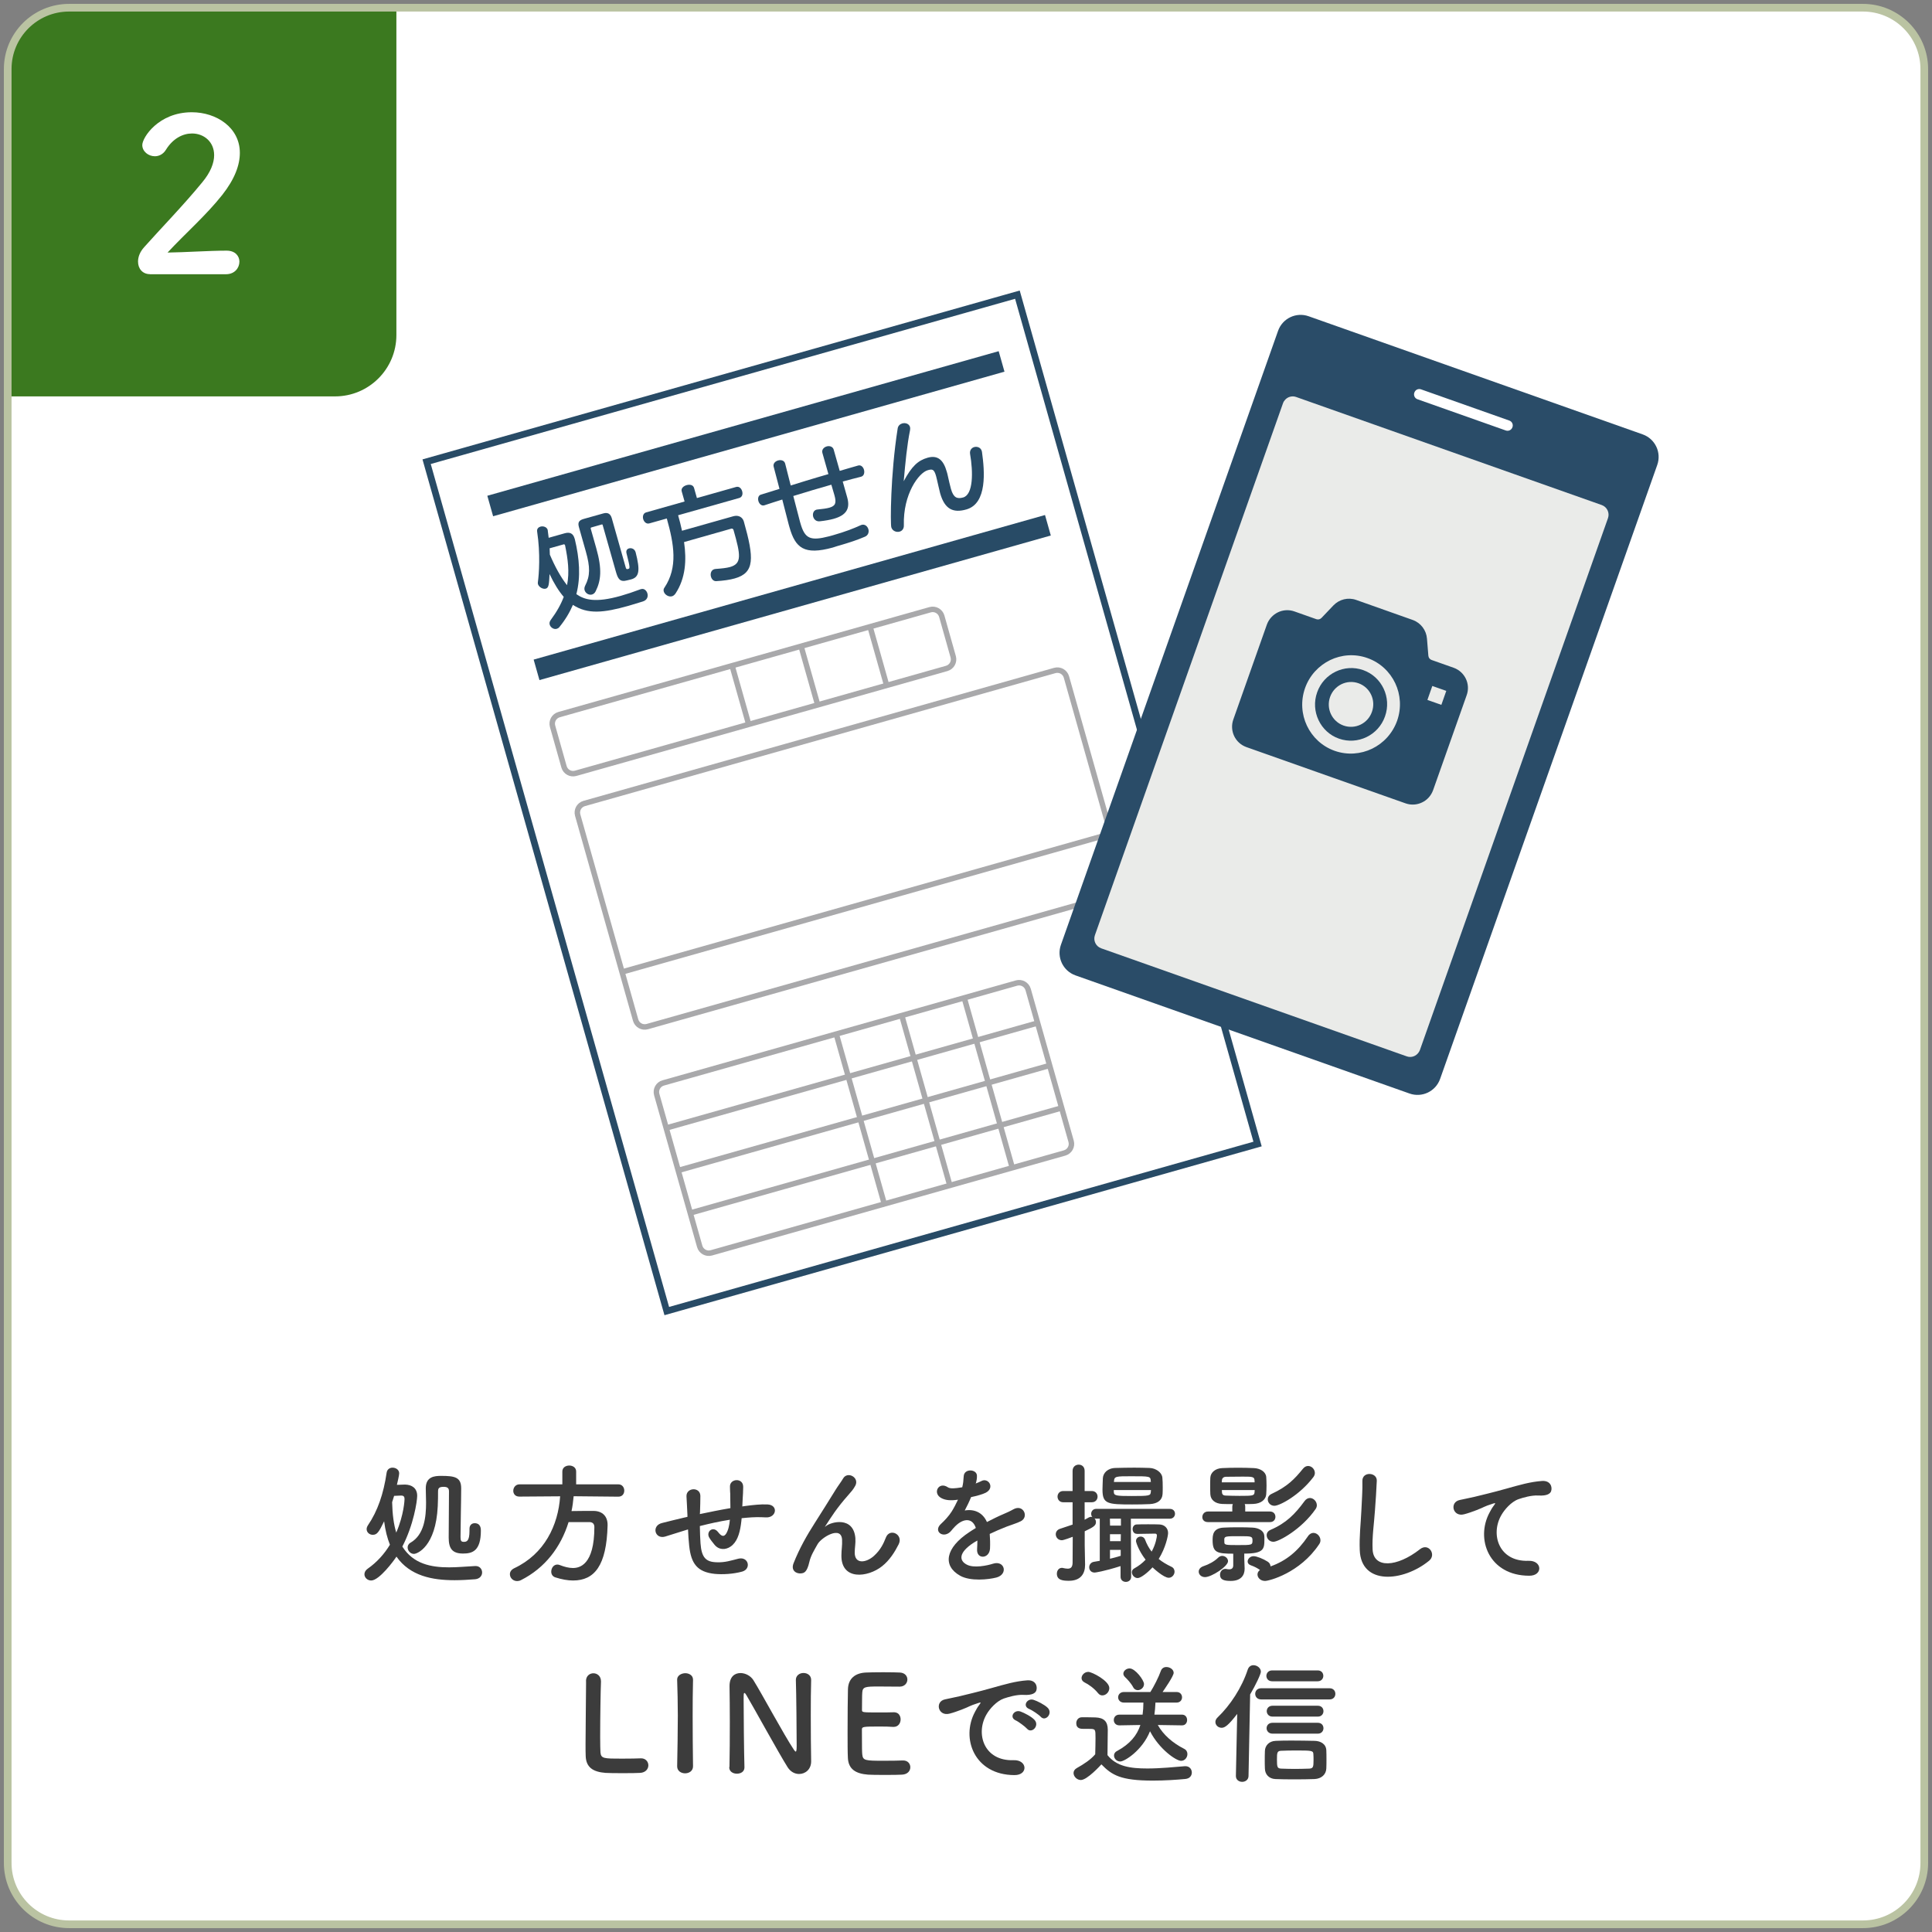 <?xml version="1.0" encoding="utf-8"?>
<!-- Generator: Adobe Illustrator 25.4.1, SVG Export Plug-In . SVG Version: 6.00 Build 0)  -->
<svg version="1.1" id="レイヤー_1" xmlns="http://www.w3.org/2000/svg" xmlns:xlink="http://www.w3.org/1999/xlink" x="0px"
	 y="0px" viewBox="0 0 263 263" style="enable-background:new 0 0 263 263;" xml:space="preserve">
<rect x="0" y="0" width="263" height="263" fill="#808080" stroke="none"/>
<style type="text/css">
	.st0{fill:#FFFFFF;}
	.st1{fill:#3B791F;}
	.st2{fill:none;stroke:#BAC3A2;stroke-width:1.044;stroke-miterlimit:10;}
	.st3{fill:#3C3C3C;}
	.st4{fill:#FFFFFF;stroke:#284B66;stroke-width:0.912;stroke-miterlimit:10;}
	.st5{fill:#284B66;}
	.st6{fill:none;stroke:#A9A9AB;stroke-width:0.745;stroke-miterlimit:10;}
	.st7{fill:#2A4C68;}
	.st8{fill:#EAEBE9;}
</style>
<g>
	<g>
		<path class="st0" d="M254.65,261.95H8.35c-4.03,0-7.31-3.27-7.31-7.31V8.35c0-4.03,3.27-7.31,7.31-7.31h246.3
			c4.03,0,7.31,3.27,7.31,7.31v246.3C261.95,258.68,258.68,261.95,254.65,261.95z"/>
		<path class="st1" d="M45.61,53.96H1.05V9.4c0-4.61,3.74-8.35,8.35-8.35h44.56v44.56C53.96,50.22,50.22,53.96,45.61,53.96z"/>
		<path class="st2" d="M253.6,261.95H9.4c-4.61,0-8.35-3.74-8.35-8.35V9.4c0-4.61,3.74-8.35,8.35-8.35H253.6
			c4.61,0,8.35,3.74,8.35,8.35V253.6C261.95,258.22,258.22,261.95,253.6,261.95z"/>
		<g>
			<path class="st0" d="M20.41,37.32c-1.01,0-1.62-0.75-1.62-1.71c0-0.64,0.26-1.33,0.84-1.97c2-2.26,5.35-5.7,7.9-8.82
				c1.16-1.39,1.62-2.66,1.62-3.7c0-1.82-1.39-2.95-3.01-2.95c-1.24,0-2.6,0.67-3.56,2.23c-0.38,0.61-0.95,0.87-1.5,0.87
				c-0.87,0-1.71-0.64-1.71-1.53c0-1.01,2.2-4.46,6.74-4.46c3.36,0,6.54,2.08,6.54,5.53c0,1.65-0.69,3.56-2.4,5.73
				c-2.2,2.78-5.03,5.24-7.44,7.84c2.4-0.03,5.67-0.26,8.04-0.26c1.19,0,1.74,0.75,1.74,1.5c0,0.84-0.64,1.71-1.82,1.71H20.41z"/>
		</g>
	</g>
	<g>
		<g>
			<path class="st3" d="M50.53,215.15c-0.52,0-0.92-0.4-0.92-0.85c0-0.25,0.13-0.54,0.45-0.76c1.26-0.88,2.27-2.02,3.02-3.26
				c-0.36-0.9-0.63-1.94-0.79-3.19c-0.72,1.5-0.97,1.84-1.55,1.84c-0.45,0-0.83-0.34-0.83-0.77c0-0.16,0.05-0.32,0.16-0.5
				c1.35-1.98,2.14-4.32,2.56-7.17c0.07-0.49,0.43-0.7,0.81-0.7c0.45,0,0.9,0.29,0.9,0.77c0,0.25-0.2,1.12-0.31,1.57
				c0.45-0.02,0.86-0.04,1.1-0.04c0.94,0.02,1.66,0.49,1.66,1.53c0,0.76-0.5,4-2.02,6.91c1.48,2.36,3.89,2.83,6.36,2.83
				c1.22,0,2.45-0.13,3.57-0.18c0.02,0,0.04,0,0.05,0c0.56,0,0.88,0.43,0.88,0.88c0,0.43-0.31,0.86-0.95,0.92
				c-0.92,0.07-1.85,0.13-2.81,0.13c-3.04,0-6.05-0.58-7.9-3.21C53.63,212.43,51.63,215.15,50.53,215.15z M53.65,203.63l-0.27,0.86
				c0.04,1.67,0.22,3.02,0.56,4.14c1.06-2.45,1.13-4.48,1.13-4.57c0-0.32-0.13-0.47-0.45-0.47c-0.02,0-0.04,0-0.05,0L53.65,203.63z
				 M61.08,209.3c0-1.55,0.04-5.06,0.04-6.27c0-0.36-0.11-0.63-0.72-0.63c-0.67,0-0.77,0.22-0.77,0.65c0,0.58,0,1.26-0.04,2
				c-0.27,5.51-2.81,6.48-3.24,6.48c-0.5,0-0.86-0.45-0.86-0.88c0-0.23,0.11-0.49,0.4-0.65c1.87-1.08,2.11-3.51,2.11-5.44
				c0-0.68-0.04-1.33-0.04-1.91c0-0.02,0-0.04,0-0.05c0-1.58,1.17-1.69,2.07-1.69c1.85,0,2.75,0.16,2.75,1.69
				c0,1.6-0.09,5.17-0.09,6.61c0,0.54,0.09,0.68,0.45,0.68c0.38,0,0.77-0.09,0.77-1.49c0-0.07,0-0.16,0-0.25c0-0.02,0-0.02,0-0.04
				c0-0.52,0.34-0.76,0.7-0.76c0.85,0,0.85,0.79,0.85,1.01c0,2.81-1.19,3.12-2.43,3.12C61.53,211.48,61.08,210.76,61.08,209.3z"/>
			<path class="st3" d="M78.09,203.68c-0.07,0.68-0.14,1.35-0.29,2.02c0.99-0.02,2.07-0.02,3.04-0.02c1.17,0.02,1.87,0.74,1.87,1.89
				c0,0.04,0,0.05,0,0.09c-0.14,5.46-1.78,7.49-4.7,7.49c-0.72,0-1.53-0.14-2.43-0.43c-0.38-0.13-0.54-0.45-0.54-0.77
				c0-0.49,0.32-0.97,0.83-0.97c0.11,0,0.22,0.02,0.34,0.07c0.63,0.25,1.24,0.4,1.78,0.4c0.88,0,2.92-0.38,2.92-5.58
				c0-0.49-0.31-0.67-0.67-0.67h-2.84c-1.06,3.42-3.21,6.25-6.48,7.9c-0.18,0.09-0.36,0.13-0.52,0.13c-0.58,0-0.99-0.45-0.99-0.94
				c0-0.31,0.18-0.61,0.59-0.81c4.12-1.94,5.98-5.83,6.25-9.79l-5.53,0.04h-0.02c-0.58,0-0.83-0.4-0.83-0.79
				c0-0.43,0.31-0.88,0.85-0.88h5.83v-1.75c0-0.54,0.47-0.81,0.94-0.81s0.94,0.27,0.94,0.81v1.75h5.74c0.54,0,0.81,0.43,0.81,0.85
				s-0.25,0.83-0.81,0.83L78.09,203.68z"/>
			<path class="st3" d="M93.36,208.29c-1.58,0.5-2.27,0.72-2.81,0.88c-1.42,0.41-1.91-1.5-0.41-1.85c0.81-0.2,2.14-0.54,2.94-0.72
				l0.5-0.11v-0.23c-0.04-1.04-0.09-1.78-0.13-2.56c-0.05-1.22,1.87-1.33,1.89-0.07c0,0.58-0.02,1.4-0.05,2.25l-0.02,0.23
				c1.19-0.25,2.68-0.56,4.16-0.81c0-0.54-0.02-1.04-0.02-1.5c0-0.4,0-0.58-0.02-0.72c-0.02-0.14,0-0.31-0.02-0.7
				c-0.04-1.12,1.8-1.26,1.8,0.02c0,0.61-0.04,1.13-0.07,1.64c-0.02,0.31-0.04,0.67-0.05,1.03c0.16-0.02,0.31-0.05,0.47-0.07
				c1.03-0.13,2.03-0.25,2.99-0.2c1.48,0.09,1.19,1.85-0.27,1.76c-0.9-0.05-1.62-0.04-2.54,0.04c-0.25,0.02-0.49,0.05-0.74,0.07
				c-0.02,0.31-0.07,0.63-0.11,0.94c-0.18,1.22-0.54,2.34-1.39,2.92c-0.68,0.47-1.6,0.5-2.21-0.27c-0.25-0.31-0.5-0.61-0.7-0.95
				c-0.47-0.79,0.5-1.66,1.21-0.74c0.52,0.68,0.83,0.59,1.08,0.22c0.29-0.45,0.45-1.13,0.52-1.91c-1.49,0.23-2.9,0.56-4.09,0.86
				c0.02,0.85,0.04,1.71,0.09,2.34c0.14,1.94,0.72,2.56,2.23,2.59c1.12,0.04,1.89-0.23,2.94-0.49c1.37-0.32,1.78,1.4,0.5,1.76
				c-1.24,0.34-2.68,0.41-3.73,0.31c-2.36-0.25-3.22-1.37-3.48-3.82c-0.07-0.65-0.13-1.48-0.16-2.23L93.36,208.29z"/>
			<path class="st3" d="M114.54,211.75c0-0.83,0.13-1.33,0.09-2.14c-0.09-2-2.83-0.31-3.33,0.59c-0.43,0.77-0.94,1.57-1.13,2.45
				c-0.32,1.39-0.72,1.48-1.08,1.53c-0.63,0.09-1.48-0.34-1.06-1.39c0.81-2.04,1.84-3.84,2.88-5.46s1.98-3.15,2.86-4.56
				c0.31-0.5,0.79-1.13,0.99-1.49c0.59-1.06,2.27-0.16,1.67,0.97c-0.14,0.25-0.27,0.45-0.41,0.63c-0.14,0.18-0.32,0.38-0.52,0.61
				c-0.86,0.97-1.44,1.73-1.91,2.39c-0.47,0.67-0.83,1.24-1.22,1.84c-0.13,0.18-0.07,0.14,0.05,0.04c0.65-0.58,3.76-1.42,4.02,1.62
				c0.05,0.7-0.09,1.31-0.09,1.98c0,1.6,1.55,1.4,2.61,0.45c0.92-0.83,1.31-1.69,1.64-2.52c0.52-1.33,2.41-0.41,1.73,0.94
				c-0.5,0.99-1.21,2.16-2.27,2.99C118.11,214.76,114.51,215.15,114.54,211.75z"/>
			<path class="st3" d="M132.78,201.96c0.29-0.11,0.56-0.22,0.76-0.32c0.99-0.59,1.96,0.9,0.63,1.57c-0.45,0.22-1.22,0.43-1.98,0.59
				c-0.23,0.58-0.54,1.22-0.86,1.82c1.24-0.22,2.43,0.23,3.02,1.57c0.74-0.38,1.49-0.76,2.2-1.06c0.43-0.18,0.92-0.4,1.4-0.67
				c1.35-0.76,2.16,1.04,1.01,1.62c-0.58,0.29-0.99,0.38-1.94,0.74c-0.76,0.29-1.57,0.65-2.29,0.99c0.05,0.59,0.07,1.33,0.04,1.98
				c-0.04,0.72-0.5,1.1-0.95,1.12c-0.45,0.02-0.86-0.32-0.81-1.03c0.02-0.38,0.04-0.79,0.04-1.17c-0.16,0.09-0.32,0.18-0.47,0.27
				c-2.23,1.44-1.96,2.52-0.95,3.02c0.95,0.49,2.72,0.13,3.56-0.14c1.58-0.49,2.09,1.46,0.43,1.89c-1.06,0.27-3.51,0.54-4.92-0.25
				c-2.43-1.37-2-3.8,1.26-5.94c0.25-0.16,0.54-0.36,0.88-0.56c-0.49-1.51-1.87-1.33-3.04,0.02c-0.02,0.02-0.05,0.05-0.07,0.07
				c-0.16,0.2-0.29,0.36-0.41,0.47c-0.99,0.88-2.3-0.14-1.22-1.12c0.47-0.43,1.08-1.08,1.46-1.69c0.31-0.5,0.59-1.04,0.85-1.6
				c-0.97,0.14-1.66,0.09-2.23-0.2c-1.3-0.65-0.41-2.34,0.85-1.49c0.34,0.23,1.06,0.14,1.69,0.04c0.07-0.02,0.18-0.02,0.27-0.04
				c0.13-0.52,0.16-0.88,0.2-1.51c0.07-1.08,1.76-0.97,1.8-0.09c0.02,0.36-0.05,0.7-0.14,1.04L132.78,201.96z"/>
			<path class="st3" d="M152.54,213.19c-2.34,0.74-3.44,0.88-3.53,0.88c-0.49,0-0.74-0.36-0.74-0.72c0-0.32,0.22-0.67,0.63-0.74
				c0.29-0.05,0.56-0.09,0.81-0.14v-5.74h-0.49c-0.09,0-0.16-0.02-0.23-0.04c0.13,0.13,0.2,0.32,0.2,0.52c0,0.47-0.38,0.7-1.53,1.24
				v1.93c0,0.29,0.04,1.93,0.05,2.56c0,0.04,0,0.05,0,0.09c0,1.15-0.56,2.16-2.2,2.16c-0.79,0-1.64-0.07-1.64-0.97
				c0-0.4,0.25-0.79,0.68-0.79c0.05,0,0.11,0,0.16,0.02c0.22,0.05,0.43,0.09,0.63,0.09c0.38,0,0.65-0.16,0.67-0.77
				c0-0.47,0.02-1.85,0.02-3.57c-0.11,0.04-1.22,0.47-1.48,0.47c-0.52,0-0.83-0.41-0.83-0.81c0-0.31,0.18-0.61,0.56-0.74
				c0.67-0.22,1.21-0.4,1.73-0.58v-3.04h-1.28c-0.5,0-0.77-0.38-0.77-0.77c0-0.38,0.27-0.76,0.77-0.76h1.28v-2.74
				c0-0.56,0.41-0.85,0.83-0.85s0.81,0.27,0.81,0.85v2.74h0.97c0.52,0,0.79,0.38,0.79,0.76c0,0.4-0.27,0.77-0.79,0.77h-0.97v2.38
				c0.18-0.09,0.36-0.2,0.56-0.31c0.11-0.05,0.22-0.09,0.31-0.09c0.07,0,0.13,0.02,0.18,0.04c-0.11-0.13-0.16-0.29-0.16-0.45
				c0-0.32,0.23-0.67,0.68-0.67h10.01c0.49,0,0.72,0.32,0.72,0.67c0,0.32-0.23,0.67-0.72,0.67h-5.29l0.04,7.9
				c0,0.47-0.36,0.7-0.72,0.7c-0.36,0-0.72-0.23-0.72-0.7V213.19z M156.54,204.75c-0.79,0.04-1.62,0.05-2.41,0.05
				c-3.37,0-4.05-0.07-4.05-2.02c0-0.5,0.04-1.06,0.05-1.55c0.04-0.7,0.63-1.39,1.76-1.4c0.77-0.02,1.66-0.04,2.54-0.04
				c0.72,0,1.42,0.02,2.07,0.04c0.88,0.04,1.66,0.63,1.73,1.3c0.04,0.4,0.05,0.85,0.05,1.31c0,0.32,0,0.65-0.02,0.94
				C158.21,204.22,157.57,204.69,156.54,204.75z M152.58,206.73h-1.49l0.02,0.95h1.48V206.73z M152.58,208.85h-1.48v0.95h1.46
				L152.58,208.85z M152.56,210.98h-1.46v1.21c0.47-0.11,0.92-0.23,1.39-0.38c0.02,0,0.05-0.02,0.07-0.02V210.98z M156.65,201.61
				c-0.04-0.65-0.09-0.65-2.68-0.65c-2.02,0-2.29,0-2.32,0.67l-0.02,0.11h5.04L156.65,201.61z M156.68,202.84h-5.06v0.25
				c0.02,0.52,0.31,0.56,2.43,0.56c2.48,0,2.57-0.04,2.61-0.58L156.68,202.84z M154.77,208.8c-0.4,0-0.59-0.32-0.59-0.65
				c0-0.31,0.2-0.63,0.58-0.63c0.45-0.02,0.99-0.02,1.53-0.02c0.54,0,1.08,0,1.51,0.02c0.72,0.02,1.21,0.5,1.21,1.17
				c0,0.36-0.32,2-1.28,3.53c0.49,0.4,1.06,0.74,1.73,1.06c0.31,0.14,0.43,0.41,0.43,0.67c0,0.41-0.34,0.83-0.79,0.83
				c-0.7,0-2.12-1.33-2.21-1.42c-0.61,0.68-1.58,1.46-2.02,1.46s-0.79-0.41-0.79-0.79c0-0.2,0.09-0.4,0.32-0.52
				c0.61-0.34,1.13-0.74,1.55-1.19c-0.95-1.22-1.31-2.38-1.31-2.54c0-0.38,0.32-0.61,0.65-0.61c0.23,0,0.47,0.13,0.58,0.41
				c0.23,0.61,0.52,1.15,0.9,1.64c0.56-0.99,0.72-2.02,0.72-2.2c0-0.16-0.09-0.25-0.25-0.25c-0.61,0-1.62,0.02-2.43,0.04H154.77z"/>
			<path class="st3" d="M164.04,214.69c-0.52,0-0.86-0.36-0.86-0.74c0-0.31,0.2-0.61,0.7-0.77c0.61-0.2,1.42-0.61,1.94-1.13
				c0.18-0.18,0.38-0.25,0.56-0.25c0.41,0,0.79,0.34,0.79,0.72C167.17,213.23,164.92,214.69,164.04,214.69z M164.44,207.2
				c-0.54,0-0.77-0.34-0.77-0.68c0-0.38,0.27-0.76,0.77-0.76h3.31v-0.67c0-0.13,0.04-0.25,0.07-0.34c-0.49,0-0.97,0-1.44-0.02
				c-0.95-0.04-1.58-0.54-1.62-1.33c-0.02-0.32-0.02-0.76-0.02-1.15c0-0.41,0-0.83,0.02-1.1c0.04-0.7,0.68-1.26,1.6-1.3
				c0.7-0.04,1.49-0.05,2.3-0.05c0.7,0,1.4,0.02,2.05,0.05c0.85,0.04,1.6,0.5,1.66,1.21c0.02,0.29,0.04,0.72,0.04,1.15
				c0,0.43-0.02,0.86-0.04,1.17c-0.05,0.81-0.76,1.31-1.76,1.35c-0.38,0.02-0.77,0.02-1.17,0.02c0.05,0.09,0.07,0.22,0.07,0.34v0.67
				h3.37c0.5,0,0.74,0.36,0.74,0.72s-0.23,0.72-0.74,0.72H164.44z M169.43,213.51c0,0.02,0,0.04,0,0.04c0,0.88-0.49,1.66-1.89,1.66
				c-1.04,0-1.46-0.23-1.46-0.85c0-0.4,0.27-0.79,0.74-0.79c0.05,0,0.11,0,0.16,0.02c0.13,0.02,0.23,0.04,0.34,0.04
				c0.34,0,0.56-0.14,0.56-0.56v-1.57c-2.2,0-2.81-0.14-2.81-1.84c0-0.67,0.04-1.66,1.55-1.71c0.59-0.04,1.26-0.04,1.94-0.04
				c0.68,0,1.37,0,1.94,0.04c0.85,0.04,1.53,0.43,1.6,1.06c0.02,0.16,0.02,0.34,0.02,0.54c0,1.31-0.07,1.94-2.74,1.94v0.63
				L169.43,213.51z M170.79,201.78c0-0.14-0.02-0.27-0.02-0.34c-0.04-0.43-0.4-0.43-1.62-0.43c-0.76,0-1.57,0.02-2.25,0.02
				c-0.36,0-0.54,0.22-0.56,0.45c0,0.07-0.02,0.18-0.02,0.31H170.79z M166.33,202.84c0,0.14,0.02,0.27,0.02,0.34
				c0.02,0.27,0.2,0.41,0.49,0.41c0.56,0.02,1.22,0.04,1.89,0.04c1.82,0,2.02-0.02,2.05-0.5c0-0.07,0.02-0.16,0.02-0.29H166.33z
				 M166.67,209.99c0.02,0.32,0.25,0.34,1.85,0.34c1.89,0,1.98,0,1.98-0.63c0-0.56-0.14-0.58-1.64-0.58c-1.96,0-2.14,0-2.2,0.38
				C166.67,209.5,166.67,209.5,166.67,209.99z M170.27,213.08c-0.31-0.11-0.43-0.31-0.43-0.52c0-0.34,0.34-0.72,0.81-0.72
				c0.41,0,1.28,0.34,1.91,0.74c0.27,0.16,0.38,0.41,0.4,0.65c2.16-0.77,3.73-2.09,5.08-4.09c0.22-0.34,0.5-0.47,0.76-0.47
				c0.49,0,0.95,0.47,0.95,1.01c0,0.18-0.05,0.36-0.18,0.54c-2.61,3.92-6.82,4.99-7.36,4.99c-0.63,0-1.03-0.45-1.03-0.88
				c0-0.23,0.11-0.45,0.34-0.61C171.15,213.46,170.78,213.26,170.27,213.08z M173.35,209.88c-0.56,0-0.92-0.45-0.92-0.9
				c0-0.29,0.16-0.56,0.52-0.72c2.14-0.92,3.35-2.16,4.63-3.91c0.22-0.31,0.49-0.43,0.74-0.43c0.49,0,0.94,0.47,0.94,0.99
				c0,0.16-0.05,0.34-0.16,0.5C177.22,208.15,174.07,209.88,173.35,209.88z M173.48,204.98c-0.54,0-0.9-0.43-0.9-0.86
				c0-0.31,0.16-0.59,0.52-0.76c2.14-0.99,3.13-2.02,4.25-3.4c0.22-0.29,0.49-0.4,0.72-0.4c0.49,0,0.92,0.45,0.92,0.95
				c0,0.2-0.07,0.38-0.2,0.56C176.9,203.56,174.2,204.98,173.48,204.98z"/>
			<path class="st3" d="M185.1,210.99c-0.07-1.89,0.13-3.42,0.22-5.33c0.05-1.17,0.18-2.93,0.14-4.05c-0.04-1.33,2-1.22,1.96-0.04
				c-0.04,1.13-0.16,2.84-0.25,4.05c-0.13,1.91-0.4,3.55-0.32,5.29c0.11,2.63,3.31,2.45,6.45-0.02c1.17-0.92,2.27,0.74,1.24,1.57
				C191.03,215.33,185.26,215.86,185.1,210.99z"/>
			<path class="st3" d="M202.78,205.88c0.18-0.34,0.34-0.63,0.58-0.94c0.29-0.38,0.2-0.36-0.14-0.25c-1.35,0.43-1.04,0.43-2.27,0.9
				c-0.58,0.22-1.08,0.4-1.62,0.54c-1.58,0.43-2.05-1.64-0.61-1.94c0.38-0.09,1.42-0.29,2-0.43c0.88-0.22,2.45-0.58,4.29-1.1
				c1.85-0.52,3.33-0.95,4.92-1.06c1.12-0.07,1.42,0.81,1.22,1.39c-0.11,0.31-0.5,0.67-1.76,0.59c-0.92-0.05-2.07,0.29-2.68,0.5
				c-1.01,0.36-1.91,1.44-2.3,2.11c-1.58,2.65-0.38,6.43,3.66,6.28c1.89-0.07,2,2.05,0.09,2.03
				C202.69,214.49,200.82,209.5,202.78,205.88z"/>
			<path class="st3" d="M79.77,228.84c0-0.7,0.5-1.06,1.01-1.06c0.5,0,1.03,0.36,1.03,1.1c0,0.02,0,0.05,0,0.07
				c-0.05,1.15-0.11,4.95-0.11,7.45c0,1.03,0.02,1.84,0.04,2.14c0.07,0.86,0.47,0.86,2.92,0.86c1.04,0,2.2-0.02,2.54-0.04
				c0.04,0,0.05,0,0.09,0c0.61,0,0.97,0.47,0.97,0.95s-0.36,0.99-1.13,1.03c-0.23,0.02-1.3,0.04-2.36,0.04
				c-1.04,0-2.11-0.02-2.34-0.04c-1.66-0.13-2.65-0.72-2.7-2.3c-0.02-0.38-0.02-0.95-0.02-1.62c0-2.47,0.07-6.41,0.07-8.19
				c0-0.14,0-0.27,0-0.38V228.84z"/>
			<path class="st3" d="M94.34,240.45c0,0.63-0.54,0.95-1.08,0.95s-1.08-0.32-1.08-0.95v-0.02c0.04-2.16,0.09-4.57,0.09-6.9
				c0-1.71-0.04-3.35-0.09-4.81c-0.04-0.76,0.77-0.95,1.1-0.95c0.52,0,1.06,0.29,1.06,0.88c0,0.02,0,0.02,0,0.04
				c-0.04,1.49-0.05,3.19-0.05,4.93c0,2.25,0.02,4.59,0.05,6.81V240.45z"/>
			<path class="st3" d="M99.3,240.54c0.04-1.86,0.05-4.03,0.05-6.1c0-1.8-0.02-3.51-0.04-4.86c0-0.02,0-0.05,0-0.07
				c0-1.26,0.7-1.76,1.49-1.76c0.67,0,1.39,0.38,1.76,0.97c1.13,1.8,4.14,7.42,5.51,9.47c0.11,0.16,0.2,0.25,0.25,0.25
				c0.05,0,0.13-0.05,0.13-0.76c0-1.69-0.05-7.31-0.11-8.97c-0.02-0.59,0.47-0.97,1.04-0.97c0.52,0,1.04,0.32,1.04,0.94
				c0,0.02,0,0.02,0,0.04c-0.04,1.26-0.05,3.01-0.05,4.81c0,2.29,0.02,4.65,0.05,6.21c0,0.02,0,0.04,0,0.04
				c0,1.08-0.79,1.71-1.64,1.71c-0.58,0-1.15-0.29-1.55-0.9c-1.26-2-4.63-8.16-5.6-9.79c-0.07-0.11-0.2-0.34-0.29-0.34
				c-0.11,0-0.11,0.18-0.11,1.01c0,1.87,0.05,7.18,0.11,9.09c0,0.02,0,0.02,0,0.04c0,0.58-0.5,0.85-1.03,0.85s-1.04-0.29-1.04-0.86
				V240.54z"/>
			<path class="st3" d="M119.61,229.58c-1.8,0-2.18,0.04-2.23,0.81c-0.04,0.43-0.02,1.31-0.04,2.36c0,0.36,0.02,0.36,2.23,0.36
				c0.83,0,1.69,0,2.02-0.02c1.01-0.05,1.01,0.9,1.01,0.96c0,0.52-0.32,1.03-0.95,1.03c-0.02,0-0.05,0-0.09,0
				c-0.45-0.04-1.13-0.05-1.82-0.05c-2.23,0-2.41,0.02-2.41,0.4c0,2.68,0.02,3.1,0.05,3.4c0.09,0.83,0.38,0.86,2.92,0.86
				c1.06,0,2.21-0.02,2.56-0.04c0.04,0,0.05,0,0.09,0c0.63,0,0.97,0.45,0.97,0.92c0,0.49-0.36,0.97-1.13,1.01
				c-0.23,0.02-1.28,0.04-2.32,0.04c-1.03,0-2.07-0.02-2.3-0.04c-1.66-0.13-2.68-0.72-2.75-2.3c-0.04-0.76-0.04-2.09-0.04-3.55
				c0-2.2,0.02-4.65,0.05-5.78c0.04-1.44,0.97-2.2,2.43-2.27c0.32-0.02,1.35-0.04,2.36-0.04c1.03,0,2.02,0.02,2.29,0.04
				c0.68,0.04,1.01,0.49,1.01,0.95c0,0.49-0.38,0.97-1.06,0.97C122.44,229.6,120.83,229.58,119.61,229.58z"/>
			<path class="st3" d="M132.73,233.02c0.18-0.34,0.34-0.63,0.58-0.94c0.29-0.38,0.2-0.36-0.14-0.25c-1.35,0.43-1.04,0.43-2.27,0.9
				c-0.58,0.22-1.08,0.4-1.62,0.54c-1.58,0.43-2.07-1.64-0.63-1.94c0.38-0.09,1.42-0.29,2-0.43c0.88-0.22,2.47-0.58,4.3-1.1
				c1.85-0.52,3.31-0.95,4.9-1.06c1.12-0.07,1.42,0.81,1.22,1.39c-0.11,0.31-0.5,0.67-1.76,0.59c-0.92-0.05-2.05,0.29-2.67,0.5
				c-1.01,0.36-1.93,1.44-2.32,2.11c-1.58,2.65-0.38,6.43,3.66,6.28c1.89-0.07,2.02,2.05,0.11,2.03
				C132.64,241.62,130.77,236.64,132.73,233.02z M138.28,234.2c-0.95-0.42-0.23-1.53,0.65-1.21c0.5,0.18,1.48,0.68,1.89,1.13
				c0.74,0.79-0.38,1.94-1.01,1.21C139.56,235.05,138.66,234.37,138.28,234.2z M140.1,232.64c-0.97-0.38-0.27-1.53,0.61-1.24
				c0.5,0.16,1.48,0.65,1.91,1.08c0.76,0.76-0.31,1.94-0.95,1.22C141.41,233.41,140.47,232.78,140.1,232.64z"/>
			<path class="st3" d="M147.13,242.31c-0.52,0-0.99-0.47-0.99-0.95c0-0.25,0.13-0.5,0.45-0.68c0.97-0.54,1.89-1.15,2.5-1.87
				c0.02-0.81,0.04-1.51,0.04-2.2c0-1.22,0-1.26-0.85-1.26c-0.25,0-0.5,0-0.76,0c-0.38,0-1.01-0.02-1.01-0.77
				c0-0.4,0.27-0.81,0.76-0.81c0.65,0,1.24,0,1.84,0.02c1.15,0.04,1.69,0.54,1.69,1.69c0,1.04-0.04,2.29-0.04,3.44
				c1.22,1.55,3.12,1.82,5.42,1.82c1.8,0,3.75-0.2,5.11-0.31c0.04,0,0.05,0,0.09,0c0.56,0,0.86,0.43,0.86,0.86
				c0,0.42-0.27,0.83-0.9,0.88c-1.13,0.11-2.77,0.22-4.41,0.22c-4.41,0-5.58-0.76-7-2.21C149.83,240.29,148.01,242.31,147.13,242.31
				z M149.47,230.48c-0.52-0.65-1.28-1.19-1.84-1.46c-0.27-0.14-0.4-0.36-0.4-0.58c0-0.42,0.41-0.85,0.92-0.85
				c0.49,0,2.86,1.21,2.86,2.21c0,0.52-0.45,0.99-0.94,0.99C149.87,230.8,149.65,230.71,149.47,230.48z M160.89,234.87l-3.28-0.05
				c0.74,1.33,2.02,2.45,3.58,3.24c0.32,0.16,0.45,0.43,0.45,0.72c0,0.45-0.34,0.92-0.86,0.92c-0.68,0-2.97-1.58-4.23-4.03
				c-1.04,2.61-3.46,4.12-4.05,4.12c-0.49,0-0.85-0.4-0.85-0.81c0-0.23,0.11-0.47,0.4-0.61c1.78-0.97,2.72-2.12,3.19-3.55
				l-2.84,0.05h-0.02c-0.5,0-0.76-0.36-0.76-0.72c0-0.38,0.25-0.74,0.77-0.74h3.15c0.07-0.5,0.11-1.06,0.11-1.64H153
				c-0.52,0-0.79-0.36-0.79-0.72s0.27-0.72,0.79-0.72h3.6c0.45-0.7,1.15-2.07,1.42-2.86c0.13-0.38,0.43-0.54,0.76-0.54
				c0.49,0,0.99,0.34,0.99,0.79s-1.31,2.32-1.51,2.61h1.91c0.49,0,0.74,0.36,0.74,0.72s-0.25,0.72-0.74,0.72h-2.88
				c-0.02,0.56-0.07,1.12-0.14,1.64h3.75c0.47,0,0.7,0.36,0.7,0.74c0,0.36-0.23,0.72-0.68,0.72H160.89z M154.89,230.08
				c-0.23,0-0.49-0.11-0.63-0.4c-0.32-0.59-0.83-1.12-1.12-1.39c-0.14-0.14-0.22-0.29-0.22-0.45c0-0.38,0.4-0.72,0.85-0.72
				c0.77,0,1.96,1.6,1.96,2.12C155.74,229.72,155.3,230.08,154.89,230.08z"/>
			<path class="st3" d="M168.24,241.75l0.18-8.44c-1.21,1.57-1.69,1.89-2.12,1.89c-0.47,0-0.85-0.36-0.85-0.79
				c0-0.2,0.09-0.43,0.31-0.63c1.71-1.64,3.28-4.02,4.1-6.52c0.14-0.4,0.45-0.58,0.77-0.58c0.49,0,1.01,0.38,1.01,0.88
				c0,0.34-0.72,1.84-1.46,3.1l-0.22,11.09c0,0.54-0.45,0.81-0.86,0.81c-0.43,0-0.86-0.27-0.86-0.79V241.75z M171.68,231.34
				c-0.54,0-0.81-0.38-0.81-0.76c0-0.38,0.27-0.76,0.81-0.76h9.31c0.54,0,0.79,0.38,0.79,0.76c0,0.38-0.25,0.76-0.79,0.76H171.68z
				 M178.94,242.18c-0.92,0.04-1.85,0.04-2.74,0.04c-0.9,0-1.76,0-2.59-0.04c-0.86-0.04-1.4-0.63-1.42-1.42
				c-0.02-0.4-0.02-0.74-0.02-1.08c0-0.45,0-0.88,0.02-1.33c0.02-0.68,0.52-1.33,1.46-1.37c0.74-0.04,1.49-0.04,2.25-0.04
				c1.04,0,2.09,0.02,3.08,0.04c0.77,0.02,1.53,0.41,1.57,1.28c0.02,0.41,0.02,0.83,0.02,1.26c0,0.41,0,0.83-0.02,1.22
				C180.52,241.55,179.89,242.14,178.94,242.18z M173.18,228.87c-0.52,0-0.79-0.36-0.79-0.74c0-0.36,0.27-0.74,0.79-0.74h6.19
				c0.52,0,0.77,0.36,0.77,0.74c0,0.36-0.25,0.74-0.77,0.74H173.18z M173.23,236c-0.54,0-0.81-0.38-0.81-0.74
				c0-0.38,0.27-0.74,0.81-0.74h6.16c0.52,0,0.77,0.36,0.77,0.74c0,0.36-0.25,0.74-0.77,0.74H173.23z M173.23,233.68
				c-0.52,0-0.79-0.38-0.79-0.74c0-0.38,0.27-0.74,0.79-0.74h6.16c0.52,0,0.77,0.36,0.77,0.74c0,0.36-0.25,0.74-0.77,0.74H173.23z
				 M178.81,239.57c0-0.23,0-0.49-0.02-0.74c-0.02-0.54-0.16-0.54-2.56-0.54c-0.65,0-1.28,0.02-1.82,0.04
				c-0.56,0.02-0.58,0.27-0.58,1.19c0,1.03,0.04,1.21,0.58,1.24c0.61,0.02,1.22,0.04,1.87,0.04c0.63,0,1.3-0.02,1.96-0.04
				C178.76,240.72,178.81,240.54,178.81,239.57z"/>
		</g>
	</g>
	<g>
		<g>
			
				<rect x="72.87" y="49.22" transform="matrix(0.962 -0.272 0.272 0.962 -25.414 35.322)" class="st4" width="83.6" height="120.19"/>
			<g>
				<path class="st5" d="M87.3,80.19c0.37-0.11,0.72,0.2,0.83,0.59c0.12,0.42-0.02,0.91-0.63,1.1c-0.7,0.21-1.34,0.41-1.95,0.59
					c-3.37,0.95-5.54,1.19-7.56-0.13c-0.44,1.03-1.04,2.04-1.85,3.03c-0.11,0.13-0.22,0.19-0.36,0.23
					c-0.39,0.11-0.84-0.18-0.95-0.57c-0.06-0.19-0.02-0.41,0.13-0.62c0.83-1.12,1.41-2.16,1.78-3.16c-0.7-0.81-1.33-1.84-1.93-3.11
					c-0.07,1.4-0.1,1.87-0.51,1.99c-0.37,0.11-0.94-0.19-1.07-0.62c-0.02-0.07-0.02-0.17-0.01-0.26c0.15-1.08,0.36-3.87-0.1-6.88
					c-0.06-0.37,0.16-0.59,0.44-0.68c0.39-0.11,0.89,0.04,1,0.46c0.01,0.03,0.01,0.08,0.01,0.11c0.04,0.33,0.08,0.64,0.12,0.95
					l2.16-0.61c0.7-0.2,1.16-0.02,1.37,0.71l0.03,0.09c0.63,2.62,0.82,5.12,0.21,7.48c1.09,0.76,2.56,1.22,6.05,0.23
					c0.81-0.23,1.71-0.53,2.72-0.91L87.3,80.19z M76.92,74.23c-0.03-0.1-0.11-0.15-0.18-0.13l-1.92,0.54
					c0.02,0.3,0.03,0.57,0.03,0.86c0.68,1.6,1.47,3.06,2.34,4.16c0.36-1.83,0.11-3.56-0.26-5.39L76.92,74.23z M85.39,79
					c-1.03,0.29-1.28-0.24-1.55-1.18l-1.8-6.35c-0.03-0.09-0.06-0.1-0.18-0.06l-1.36,0.39c-0.09,0.03-0.1,0.09-0.09,0.15l0.76,2.68
					c0.82,2.89,0.63,4.42-0.08,5.85c-0.12,0.26-0.31,0.39-0.5,0.45c-0.42,0.12-0.89-0.17-1.01-0.59c-0.05-0.18-0.03-0.4,0.08-0.62
					c0.68-1.31,0.7-2.51,0.08-4.68l-0.93-3.28c-0.16-0.57-0.07-0.92,0.65-1.12l2.67-0.75c0.6-0.17,0.98,0.05,1.15,0.65l1.9,6.71
					c0.07,0.24,0.14,0.25,0.33,0.2c0.25-0.07,0.3-0.08-0.22-2.11c-0.11-0.39,0.08-0.62,0.34-0.69c0.33-0.09,0.76,0.06,0.89,0.51
					l0.01,0.03c0.63,2.44,0.51,3.37-0.61,3.68L85.39,79z"/>
				<path class="st5" d="M93.12,73.79c0.36,2.47,0.21,4.92-1.16,7c-0.14,0.2-0.3,0.33-0.48,0.38c-0.46,0.13-1-0.22-1.12-0.64
					c-0.05-0.18-0.04-0.36,0.08-0.52c1.87-2.78,1.31-5.94,0.33-9.43l-2.38,0.67c-0.4,0.11-0.72-0.2-0.83-0.58
					c-0.11-0.37,0-0.81,0.4-0.92l5.23-1.48l-0.39-1.38c-0.12-0.42,0.25-0.73,0.67-0.85c0.42-0.12,0.89-0.04,1.01,0.38l0.39,1.38
					l5.33-1.51c0.42-0.12,0.72,0.2,0.83,0.58c0.11,0.37,0.02,0.8-0.4,0.92l-8.32,2.35c0.2,0.7,0.38,1.4,0.53,2.11l7-1.98
					c0.69-0.19,1.25,0.13,1.42,0.73c1.4,4.96,1.5,6.97-1.24,7.74c-0.67,0.19-1.5,0.31-2.52,0.37c-0.37,0.02-0.62-0.26-0.72-0.61
					c-0.11-0.4,0.01-0.89,0.46-1.02c0.04-0.01,0.11-0.03,0.17-0.03c0.84-0.06,1.48-0.13,1.96-0.26c1.65-0.47,1.45-1.64,0.48-5.05
					c-0.03-0.12-0.17-0.21-0.28-0.18L93.12,73.79z"/>
				<path class="st5" d="M113.35,74.54c-3.87,1.06-5.08,0.06-5.88-2.77l-0.11-0.39l-0.87-3.38c-0.82,0.25-1.62,0.52-2.42,0.78
					l-0.03,0.01c-0.39,0.11-0.69-0.21-0.8-0.58c-0.1-0.36-0.02-0.77,0.35-0.88c0.82-0.26,1.67-0.52,2.52-0.78l-0.79-3.01
					c-0.12-0.43,0.21-0.75,0.6-0.86c0.39-0.11,0.84-0.01,0.96,0.42l0.76,2.99c0.43-0.14,3.27-1.02,5.13-1.55l-0.82-2.89
					c-0.12-0.43,0.2-0.77,0.59-0.88c0.37-0.11,0.83,0.01,0.95,0.44l0.82,2.89c0.85-0.26,1.69-0.49,2.51-0.73
					c0.39-0.11,0.69,0.21,0.79,0.57c0.11,0.39,0.01,0.84-0.38,0.95l-0.03,0.01c-0.8,0.2-1.65,0.42-2.48,0.65l0.61,2.16
					c0.42,1.5-0.08,2.42-1.86,2.92c-0.51,0.14-1.13,0.25-1.85,0.33c-0.5,0.06-0.81-0.24-0.92-0.61c-0.11-0.39,0.02-0.85,0.44-0.97
					c0.03-0.01,0.07-0.02,0.12-0.02c0.71-0.07,1.25-0.14,1.64-0.25c0.85-0.24,0.98-0.66,0.69-1.7l-0.42-1.43
					c-1.69,0.48-3.44,1-5.18,1.54l0.89,3.42l0.07,0.25c0.61,2.16,1.35,2.48,3.94,1.81l0.54-0.15c1.65-0.47,2.75-0.91,3.7-1.34
					c0.06-0.03,0.1-0.04,0.15-0.06c0.46-0.13,0.81,0.19,0.93,0.59c0.11,0.37-0.01,0.83-0.47,1.02c-1.01,0.43-1.95,0.76-3.77,1.28
					L113.35,74.54z"/>
				<path class="st5" d="M132.61,60.86c0.4-0.11,0.9,0.04,1.04,0.55c0.01,0.05,0.03,0.11,0.03,0.15c0.36,2.58,0.73,6.98-2.13,7.79
					c-1.75,0.5-2.94,0.02-3.57-2.2c-0.12-0.43-0.35-1.53-0.44-1.88c-0.05-0.16-0.07-0.32-0.11-0.45c-0.27-0.96-0.51-0.99-1.14-0.81
					c-1.21,0.34-3.37,3.24-3.25,7.5c0.02,0.48-0.25,0.77-0.58,0.86c-0.43,0.12-0.98-0.08-1.13-0.6c-0.13-0.46-0.13-7.1,0.87-13.45
					c0.06-0.37,0.32-0.59,0.62-0.68c0.43-0.12,0.93,0.04,1.06,0.49c0.03,0.12,0.03,0.28,0,0.45c-0.41,2.03-0.62,4.27-0.86,6.93
					c1.09-2.04,1.95-2.83,3.25-3.2c1.41-0.4,2.17,0.34,2.61,1.9c0.05,0.16,0.1,0.34,0.14,0.54c0.09,0.43,0.33,1.46,0.43,1.8
					c0.34,1.2,0.83,1.4,1.66,1.17c1.38-0.39,1.38-3.43,0.94-5.96C131.99,61.28,132.27,60.96,132.61,60.86z"/>
			</g>
			<path class="st6" d="M128.88,90.99l-50.52,14.28c-0.68,0.19-1.38-0.2-1.58-0.88l-1.56-5.53c-0.19-0.68,0.2-1.38,0.88-1.58
				L126.62,83c0.68-0.19,1.38,0.2,1.58,0.88l1.56,5.53C129.95,90.09,129.56,90.79,128.88,90.99z"/>
			<path class="st6" d="M152.18,121.64l-64.07,18.11c-0.68,0.19-1.38-0.2-1.58-0.88l-7.89-27.91c-0.19-0.68,0.2-1.38,0.88-1.58
				l64.07-18.11c0.68-0.19,1.38,0.2,1.58,0.88l7.89,27.91C153.25,120.74,152.86,121.44,152.18,121.64z"/>
			<line class="st6" x1="84.68" y1="132.31" x2="151.21" y2="113.5"/>
			<line class="st6" x1="99.66" y1="90.62" x2="101.92" y2="98.61"/>
			<line class="st6" x1="109.05" y1="87.97" x2="111.31" y2="95.95"/>
			<line class="st6" x1="118.44" y1="85.31" x2="120.7" y2="93.3"/>
			<g>
				<path class="st6" d="M90.28,147.42l48.1-13.6c0.68-0.19,1.38,0.2,1.58,0.88l5.85,20.67c0.19,0.68-0.2,1.38-0.88,1.58l-48.1,13.6
					c-0.68,0.19-1.38-0.2-1.58-0.88l-5.85-20.67C89.21,148.32,89.6,147.61,90.28,147.42z"/>
				<line class="st6" x1="93.96" y1="165.12" x2="144.52" y2="150.82"/>
				<line class="st6" x1="92.32" y1="159.33" x2="142.88" y2="145.04"/>
				<line class="st6" x1="90.69" y1="153.55" x2="141.25" y2="139.26"/>
				<line class="st6" x1="122.76" y1="138.24" x2="129.3" y2="161.37"/>
				<line class="st6" x1="113.84" y1="140.76" x2="120.38" y2="163.89"/>
				<line class="st6" x1="131.26" y1="135.83" x2="137.8" y2="158.96"/>
			</g>
			
				<rect x="65.39" y="57.6" transform="matrix(0.962 -0.272 0.272 0.962 -12.234 29.862)" class="st5" width="72.36" height="2.9"/>
			
				<rect x="71.7" y="79.91" transform="matrix(0.962 -0.272 0.272 0.962 -18.066 32.419)" class="st5" width="72.36" height="2.9"/>
		</g>
		<path class="st7" d="M191.88,148.86l-45.47-16.08c-1.7-0.6-2.59-2.46-1.99-4.16l29.56-83.58c0.6-1.7,2.46-2.59,4.16-1.99
			l45.47,16.08c1.7,0.6,2.59,2.46,1.99,4.16l-29.56,83.58C195.44,148.57,193.58,149.46,191.88,148.86z"/>
		<path class="st0" d="M193.44,53l12.02,4.25c0.37,0.13,0.56,0.53,0.43,0.9l-0.01,0.02c-0.13,0.37-0.53,0.56-0.9,0.43l-12.02-4.25
			c-0.37-0.13-0.56-0.53-0.43-0.9l0.01-0.02C192.67,53.06,193.07,52.87,193.44,53z"/>
		<path class="st8" d="M218.04,68.75l-41.6-14.71c-0.54-0.19-1.11-0.03-1.48,0.36v0c-0.13,0.14-0.24,0.3-0.31,0.5l-25.6,72.4
			c-0.26,0.73,0.12,1.53,0.85,1.79l41.6,14.71c0.61,0.22,1.27-0.02,1.62-0.54c0.07-0.1,0.12-0.2,0.17-0.32l25.6-72.4
			C219.15,69.81,218.77,69.01,218.04,68.75z M181.21,77.93c-0.46,0.13-0.91,0.27-1.35,0.44l0,0
			C180.3,78.21,180.75,78.06,181.21,77.93z M180.07,79.41l0.45,2.22l0,0L180.07,79.41z M186.49,110.8l-0.23-1.14L186.49,110.8
			c0.82-0.04,1.64-0.14,2.44-0.3C188.13,110.66,187.31,110.76,186.49,110.8z M202.42,94.71c0.13-3.29-0.73-6.51-2.39-9.27
			C201.69,88.2,202.55,91.42,202.42,94.71z"/>
		<g>
			<path class="st5" d="M185.57,91.22c-1.28-0.45-2.61-0.34-3.75,0.21c-1.14,0.55-2.07,1.53-2.52,2.82
				c-0.46,1.29-0.35,2.64,0.19,3.78c0.54,1.14,1.5,2.07,2.78,2.52c1.28,0.45,2.61,0.34,3.75-0.21c1.14-0.55,2.07-1.53,2.52-2.82
				c0.46-1.29,0.35-2.64-0.19-3.78C187.81,92.6,186.85,91.68,185.57,91.22z M182.9,98.77c-1.58-0.56-2.4-2.3-1.84-3.89
				c0.56-1.59,2.29-2.43,3.87-1.87s2.4,2.3,1.83,3.89C186.21,98.49,184.48,99.33,182.9,98.77z"/>
			<path class="st5" d="M199.55,92.41c-0.32-0.68-0.91-1.24-1.67-1.51l-3-1.06c-0.24-0.08-0.42-0.31-0.44-0.58l-0.19-2.33
				c-0.09-1.15-0.85-2.15-1.95-2.54l-7.68-2.72c-1.1-0.39-2.31-0.09-3.11,0.75l-1.61,1.69c-0.19,0.2-0.46,0.26-0.7,0.18l-3-1.06
				c-0.76-0.27-1.58-0.2-2.25,0.13c-0.67,0.33-1.23,0.92-1.5,1.68l-4.56,12.9c-0.27,0.76-0.21,1.57,0.11,2.25
				c0.32,0.68,0.91,1.24,1.67,1.51l11.93,4.22l9.74,3.44c0.76,0.27,1.58,0.2,2.25-0.13c0.68-0.32,1.23-0.92,1.5-1.68l4.56-12.9
				C199.93,93.89,199.87,93.08,199.55,92.41z M186.78,101.92c-1.53,0.74-3.36,0.9-5.09,0.29c-1.73-0.61-3.05-1.88-3.78-3.42
				c-0.73-1.54-0.87-3.37-0.26-5.11c0.61-1.74,1.88-3.07,3.41-3.82c1.53-0.74,3.36-0.9,5.09-0.28c1.73,0.61,3.05,1.88,3.78,3.42
				c0.73,1.54,0.87,3.37,0.26,5.11C189.57,99.85,188.31,101.18,186.78,101.92z M196.21,95.95l-1.9-0.67l0.67-1.9l1.9,0.67
				L196.21,95.95z"/>
		</g>
	</g>
</g>
<g>
</g>
<g>
</g>
<g>
</g>
<g>
</g>
<g>
</g>
<g>
</g>
</svg>
